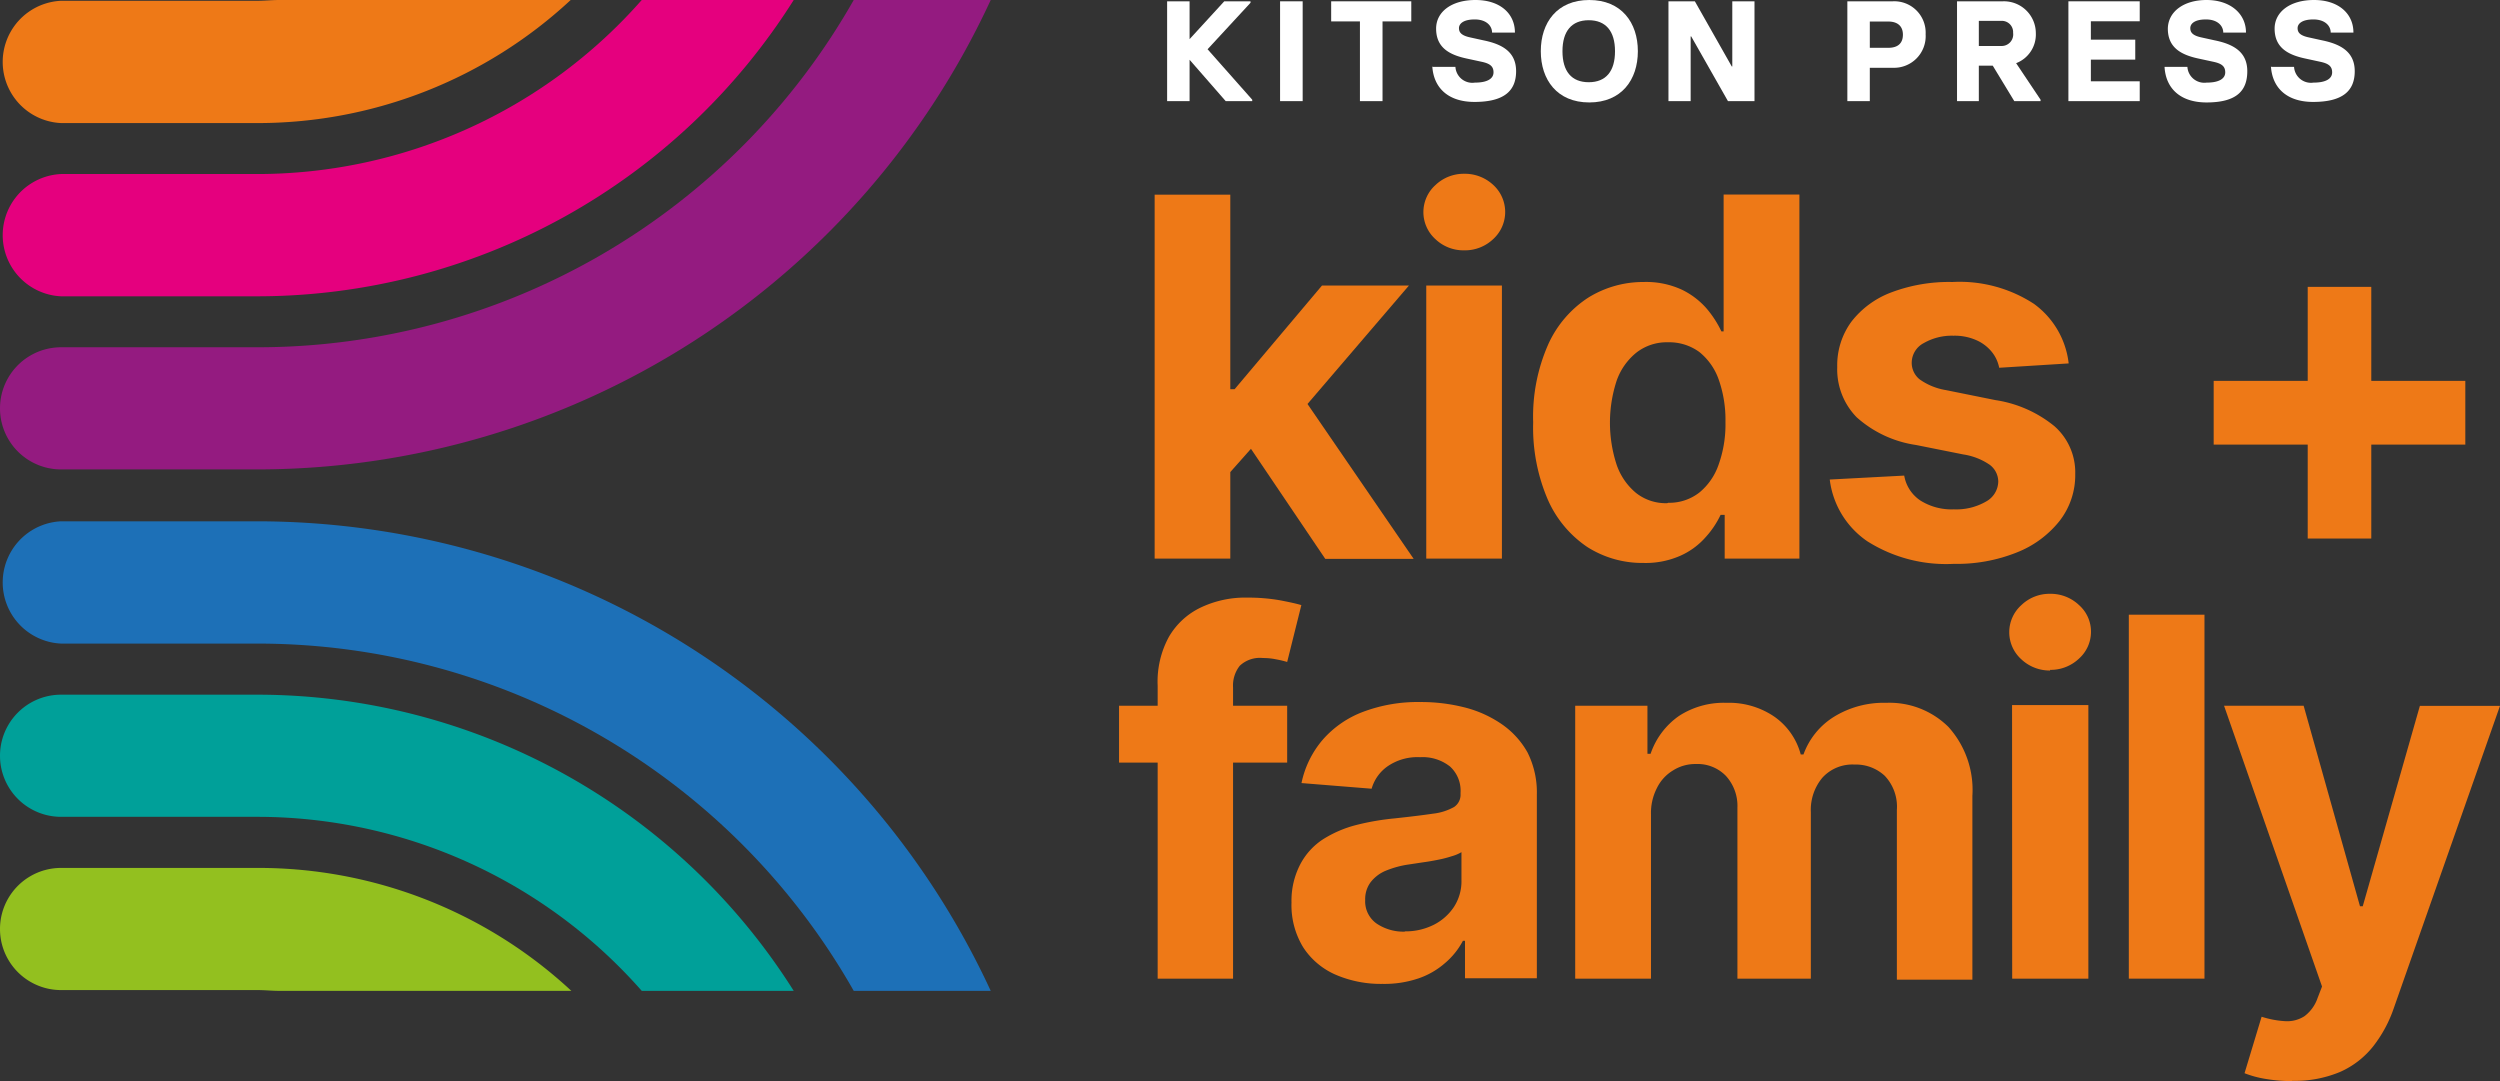 <svg xmlns="http://www.w3.org/2000/svg" viewBox="0 0 190.34 82.31">
<rect x="0" y="0" width="190.34" height="82.31" fill="#333333" stroke="none"/>
<defs><style>.cls-1{fill:#e5007e;}.cls-2{fill:#941b80;}.cls-3{fill:#ee7917;}.cls-4{fill:#00a099;}.cls-5{fill:#1d70b7;}.cls-6{fill:#93c01f;}.cls-7{fill:#ffffff;}</style></defs>
<title>KP_k+f_Logo_for_nav_colour</title><g id="Layer_2" data-name="Layer 2"><g id="Layer_1-2" data-name="Layer 1"><path class="cls-1" d="M19.6,13.25H4.65a4.66,4.66,0,0,0,0,9.31h15A48.32,48.32,0,0,0,60.43,0H48.86A39,39,0,0,1,19.6,13.25"/><path class="cls-2" d="M19.6,26.44H4.65a4.65,4.65,0,0,0,0,9.3h15A61.57,61.57,0,0,0,75.43,0H65A52.21,52.21,0,0,1,19.6,26.44"/><path class="cls-3" d="M19.6.06H4.65a4.66,4.66,0,0,0,0,9.31h15A35,35,0,0,0,43.45,0H21.26c-.55,0-1.1.06-1.66.06"/><path class="cls-4" d="M19.6,62.19H4.65a4.65,4.65,0,0,1,0-9.3h15A48.31,48.31,0,0,1,60.43,75.44H48.86A39,39,0,0,0,19.6,62.19"/><path class="cls-5" d="M19.6,49H4.65a4.66,4.66,0,0,1,0-9.31h15A61.59,61.59,0,0,1,75.43,75.44H65A52.2,52.2,0,0,0,19.6,49"/><path class="cls-6" d="M19.6,75.38H4.65a4.65,4.65,0,0,1,0-9.3h15a35,35,0,0,1,23.85,9.36H21.26c-.55,0-1.1-.06-1.66-.06"/><polygon class="cls-7" points="95.34 7.59 95.34 7.7 93.32 7.7 90.57 4.55 90.57 7.7 88.86 7.7 88.86 0.1 90.57 0.1 90.57 2.98 93.21 0.1 95.21 0.1 95.21 0.21 91.94 3.75 95.34 7.59"/><rect class="cls-7" x="97.46" y="0.1" width="1.72" height="7.6"/><polygon class="cls-7" points="103.54 1.63 101.35 1.63 101.35 0.1 107.45 0.1 107.45 1.63 105.26 1.63 105.26 7.7 103.54 7.7 103.54 1.63"/><path class="cls-7" d="M109.08,5.09h1.73a1.29,1.29,0,0,0,1.48,1.2c1,0,1.42-.33,1.42-.78s-.25-.67-.92-.81l-1.11-.24c-1.31-.28-2.34-.82-2.34-2.28,0-1.28,1.17-2.18,3-2.18s3,1,3,2.48H113.6c0-.5-.42-1-1.32-1s-1.2.35-1.2.66.16.56.86.71l1,.22c1.42.29,2.49.87,2.49,2.35s-.89,2.34-3.17,2.34c-2,0-3.11-1.07-3.21-2.71"/><path class="cls-7" d="M117.31,3.9c0-2.18,1.24-3.9,3.69-3.9s3.7,1.72,3.7,3.9-1.25,3.9-3.7,3.9-3.69-1.73-3.69-3.9m5.65,0c0-1.53-.7-2.36-2-2.36s-2,.83-2,2.36.69,2.36,2,2.36,2-.83,2-2.36"/><polygon class="cls-7" points="127.03 0.1 129.04 0.1 131.85 5.06 131.89 5.06 131.89 0.1 133.58 0.1 133.58 7.7 131.56 7.7 128.76 2.77 128.72 2.77 128.72 7.7 127.03 7.7 127.03 0.1"/><path class="cls-7" d="M140.65.1h3.45a2.39,2.39,0,0,1,2.51,2.51,2.41,2.41,0,0,1-2.51,2.55h-1.74V7.7h-1.71Zm3.12,3.54c.72,0,1.11-.34,1.11-1s-.42-1-1.11-1h-1.41v2Z"/><path class="cls-7" d="M155.36,7.59V7.7h-2L151.72,5h-1.06V7.7H149V.1h3.48A2.43,2.43,0,0,1,155,2.52a2.34,2.34,0,0,1-1.5,2.29Zm-4.7-4.09h1.68a.88.88,0,0,0,.93-1,.86.86,0,0,0-.93-.91h-1.68Z"/><polygon class="cls-7" points="157.48 0.1 162.91 0.1 162.91 1.62 159.19 1.62 159.19 3.02 162.57 3.02 162.57 4.54 159.19 4.54 159.19 6.19 162.91 6.19 162.91 7.7 157.48 7.7 157.48 0.1"/><path class="cls-7" d="M164.82,5.09h1.72A1.29,1.29,0,0,0,168,6.29c1,0,1.42-.33,1.42-.78s-.25-.67-.92-.81l-1.11-.24c-1.31-.28-2.34-.82-2.34-2.28C165.07.9,166.24,0,168,0s3,1,3,2.48h-1.73c0-.5-.42-1-1.32-1s-1.19.35-1.19.66.15.56.85.71l1,.22c1.42.29,2.49.87,2.49,2.35S170.3,7.8,168,7.8c-2,0-3.11-1.07-3.2-2.71"/><path class="cls-7" d="M172.93,5.09h1.73a1.29,1.29,0,0,0,1.48,1.2c1,0,1.42-.33,1.42-.78s-.25-.67-.92-.81l-1.11-.24c-1.32-.28-2.35-.82-2.35-2.28,0-1.28,1.18-2.18,3-2.18s3,1,3,2.48h-1.73c0-.5-.42-1-1.32-1s-1.2.35-1.2.66.15.56.86.71l1,.22c1.41.29,2.49.87,2.49,2.35s-.89,2.34-3.17,2.34c-2,0-3.11-1.07-3.21-2.71"/><path class="cls-3" d="M87.91,14.82h5.76V42.53H87.91Zm5.22,21.73,0-6.92H94l6.65-7.89h6.62L98.32,32.19H97Zm7.77,6-6.11-9.05,3.84-4.08,9,13.13Z"/><path class="cls-3" d="M111.48,19.06a3.09,3.09,0,0,1-2.19-.85,2.77,2.77,0,0,1,0-4.12,3.12,3.12,0,0,1,2.19-.86,3.17,3.17,0,0,1,2.21.85,2.79,2.79,0,0,1,0,4.12,3.13,3.13,0,0,1-2.21.86m-2.89,2.68h5.76V42.53h-5.76Z"/><path class="cls-3" d="M125.13,42.86a7.78,7.78,0,0,1-4.29-1.22,8.44,8.44,0,0,1-3-3.61,13.88,13.88,0,0,1-1.11-5.87,13.6,13.6,0,0,1,1.15-5.95,8.29,8.29,0,0,1,3.06-3.56,7.93,7.93,0,0,1,4.2-1.18,6.49,6.49,0,0,1,2.92.59,5.9,5.9,0,0,1,1.9,1.46,7.92,7.92,0,0,1,1.1,1.71h.17V14.81H137V42.53h-5.69V39.2H131a7,7,0,0,1-1.15,1.71,5.58,5.58,0,0,1-1.91,1.4,6.54,6.54,0,0,1-2.84.55M127,38.28a3.73,3.73,0,0,0,2.37-.77,4.73,4.73,0,0,0,1.48-2.14,9.08,9.08,0,0,0,.52-3.23,9.24,9.24,0,0,0-.51-3.23,4.68,4.68,0,0,0-1.48-2.11,3.88,3.88,0,0,0-2.38-.74,3.76,3.76,0,0,0-2.39.77A4.76,4.76,0,0,0,123.08,29a10.3,10.3,0,0,0,0,6.37,4.82,4.82,0,0,0,1.48,2.16,3.66,3.66,0,0,0,2.38.78"/><path class="cls-3" d="M157.49,27.67l-5.28.33a2.74,2.74,0,0,0-.58-1.23,3.13,3.13,0,0,0-1.18-.88,4.06,4.06,0,0,0-1.72-.33,4.3,4.3,0,0,0-2.26.56,1.7,1.7,0,0,0-.92,1.49,1.62,1.62,0,0,0,.6,1.27,4.77,4.77,0,0,0,2,.82l3.76.76a9.28,9.28,0,0,1,4.52,2A4.69,4.69,0,0,1,158,36.09a5.67,5.67,0,0,1-1.2,3.58,7.81,7.81,0,0,1-3.27,2.4,12.28,12.28,0,0,1-4.78.86,11.21,11.21,0,0,1-6.58-1.72,6.66,6.66,0,0,1-2.86-4.7l5.67-.3a2.85,2.85,0,0,0,1.25,1.91,4.47,4.47,0,0,0,2.53.66,4.52,4.52,0,0,0,2.44-.59,1.78,1.78,0,0,0,.94-1.52,1.61,1.61,0,0,0-.66-1.29,4.83,4.83,0,0,0-2-.78l-3.6-.72a8.64,8.64,0,0,1-4.52-2.11,5.22,5.22,0,0,1-1.48-3.83,5.61,5.61,0,0,1,1.08-3.45A6.91,6.91,0,0,1,144,22.26a12.44,12.44,0,0,1,4.65-.79,10.35,10.35,0,0,1,6.2,1.66,6.49,6.49,0,0,1,2.65,4.54"/><path class="cls-3" d="M168.54,29H187.7v4.85H168.54Zm7.16-7.16h4.84V41H175.7Z"/><path class="cls-3" d="M98,58.06H85.2V53.73H98ZM88.14,74.51V52.22A7.12,7.12,0,0,1,89,48.48a5.57,5.57,0,0,1,2.43-2.23A7.89,7.89,0,0,1,95,45.5a14,14,0,0,1,2.43.2c.74.14,1.28.26,1.65.37L98,50.4a7.51,7.51,0,0,0-.84-.2,4.78,4.78,0,0,0-1-.1,2.23,2.23,0,0,0-1.77.59,2.42,2.42,0,0,0-.51,1.64V74.51Z"/><path class="cls-3" d="M105.23,74.91a8.67,8.67,0,0,1-3.54-.7,5.61,5.61,0,0,1-2.46-2.07,6.14,6.14,0,0,1-.9-3.43A6,6,0,0,1,99,65.8a5.11,5.11,0,0,1,1.73-1.9,8.84,8.84,0,0,1,2.5-1.08,19.38,19.38,0,0,1,2.94-.51c1.21-.13,2.19-.25,2.93-.36a4.22,4.22,0,0,0,1.61-.51,1.12,1.12,0,0,0,.49-1v-.08a2.49,2.49,0,0,0-.8-2,3.36,3.36,0,0,0-2.28-.71,4,4,0,0,0-2.47.69,3.13,3.13,0,0,0-1.22,1.71l-5.34-.43a7.37,7.37,0,0,1,1.6-3.28,7.66,7.66,0,0,1,3.08-2.14,11.82,11.82,0,0,1,4.38-.75,13.42,13.42,0,0,1,3.32.4,8.77,8.77,0,0,1,2.83,1.26,6.41,6.41,0,0,1,2,2.18,6.77,6.77,0,0,1,.71,3.19v14h-5.47V71.63h-.16A5.68,5.68,0,0,1,110,73.34a6,6,0,0,1-2,1.15,8.05,8.05,0,0,1-2.72.42m1.66-4a4.77,4.77,0,0,0,2.24-.51,4,4,0,0,0,1.53-1.37,3.59,3.59,0,0,0,.56-2V64.88a3.1,3.1,0,0,1-.74.31,8.06,8.06,0,0,1-1,.26c-.39.08-.78.15-1.16.2l-1.06.16a7.33,7.33,0,0,0-1.77.47,2.84,2.84,0,0,0-1.18.88,2.16,2.16,0,0,0-.42,1.36,2.07,2.07,0,0,0,.86,1.79,3.66,3.66,0,0,0,2.19.62"/><path class="cls-3" d="M119.93,74.51V53.73h5.5v3.66h.24a5.77,5.77,0,0,1,2.16-2.88,6.26,6.26,0,0,1,3.63-1,6.11,6.11,0,0,1,3.64,1.06,5.1,5.1,0,0,1,2,2.87h.21a5.62,5.62,0,0,1,2.31-2.86,7.22,7.22,0,0,1,4-1.07,6.37,6.37,0,0,1,4.73,1.84,7.16,7.16,0,0,1,1.82,5.24v14h-5.75V61.67a3.42,3.42,0,0,0-.92-2.6,3.22,3.22,0,0,0-2.3-.86,3.09,3.09,0,0,0-2.45,1,3.81,3.81,0,0,0-.88,2.62V74.51h-5.59v-13a3.39,3.39,0,0,0-.88-2.44,3,3,0,0,0-2.29-.9,3.14,3.14,0,0,0-1.72.48A3.21,3.21,0,0,0,126.15,60a4.14,4.14,0,0,0-.45,2V74.51Z"/><path class="cls-3" d="M156.09,51.05a3.14,3.14,0,0,1-2.19-.85,2.77,2.77,0,0,1,0-4.13,3.09,3.09,0,0,1,2.18-.86,3.13,3.13,0,0,1,2.21.86,2.7,2.7,0,0,1,.91,2,2.74,2.74,0,0,1-.91,2.07,3.13,3.13,0,0,1-2.21.86m-2.89,2.68H159V74.51H153.2Z"/><rect class="cls-3" x="162.08" y="46.8" width="5.76" height="27.71"/><path class="cls-3" d="M174.52,82.31a12,12,0,0,1-2.05-.17,7.69,7.69,0,0,1-1.58-.43l1.3-4.3a7.16,7.16,0,0,0,1.83.34,2.44,2.44,0,0,0,1.43-.38,2.89,2.89,0,0,0,1-1.38l.34-.88-7.46-21.38h6.06L179.68,69h.21l4.35-15.26h6.1l-8.08,23a9.9,9.9,0,0,1-1.58,2.93,6.64,6.64,0,0,1-2.51,1.94,8.87,8.87,0,0,1-3.65.68"/></g></g></svg>